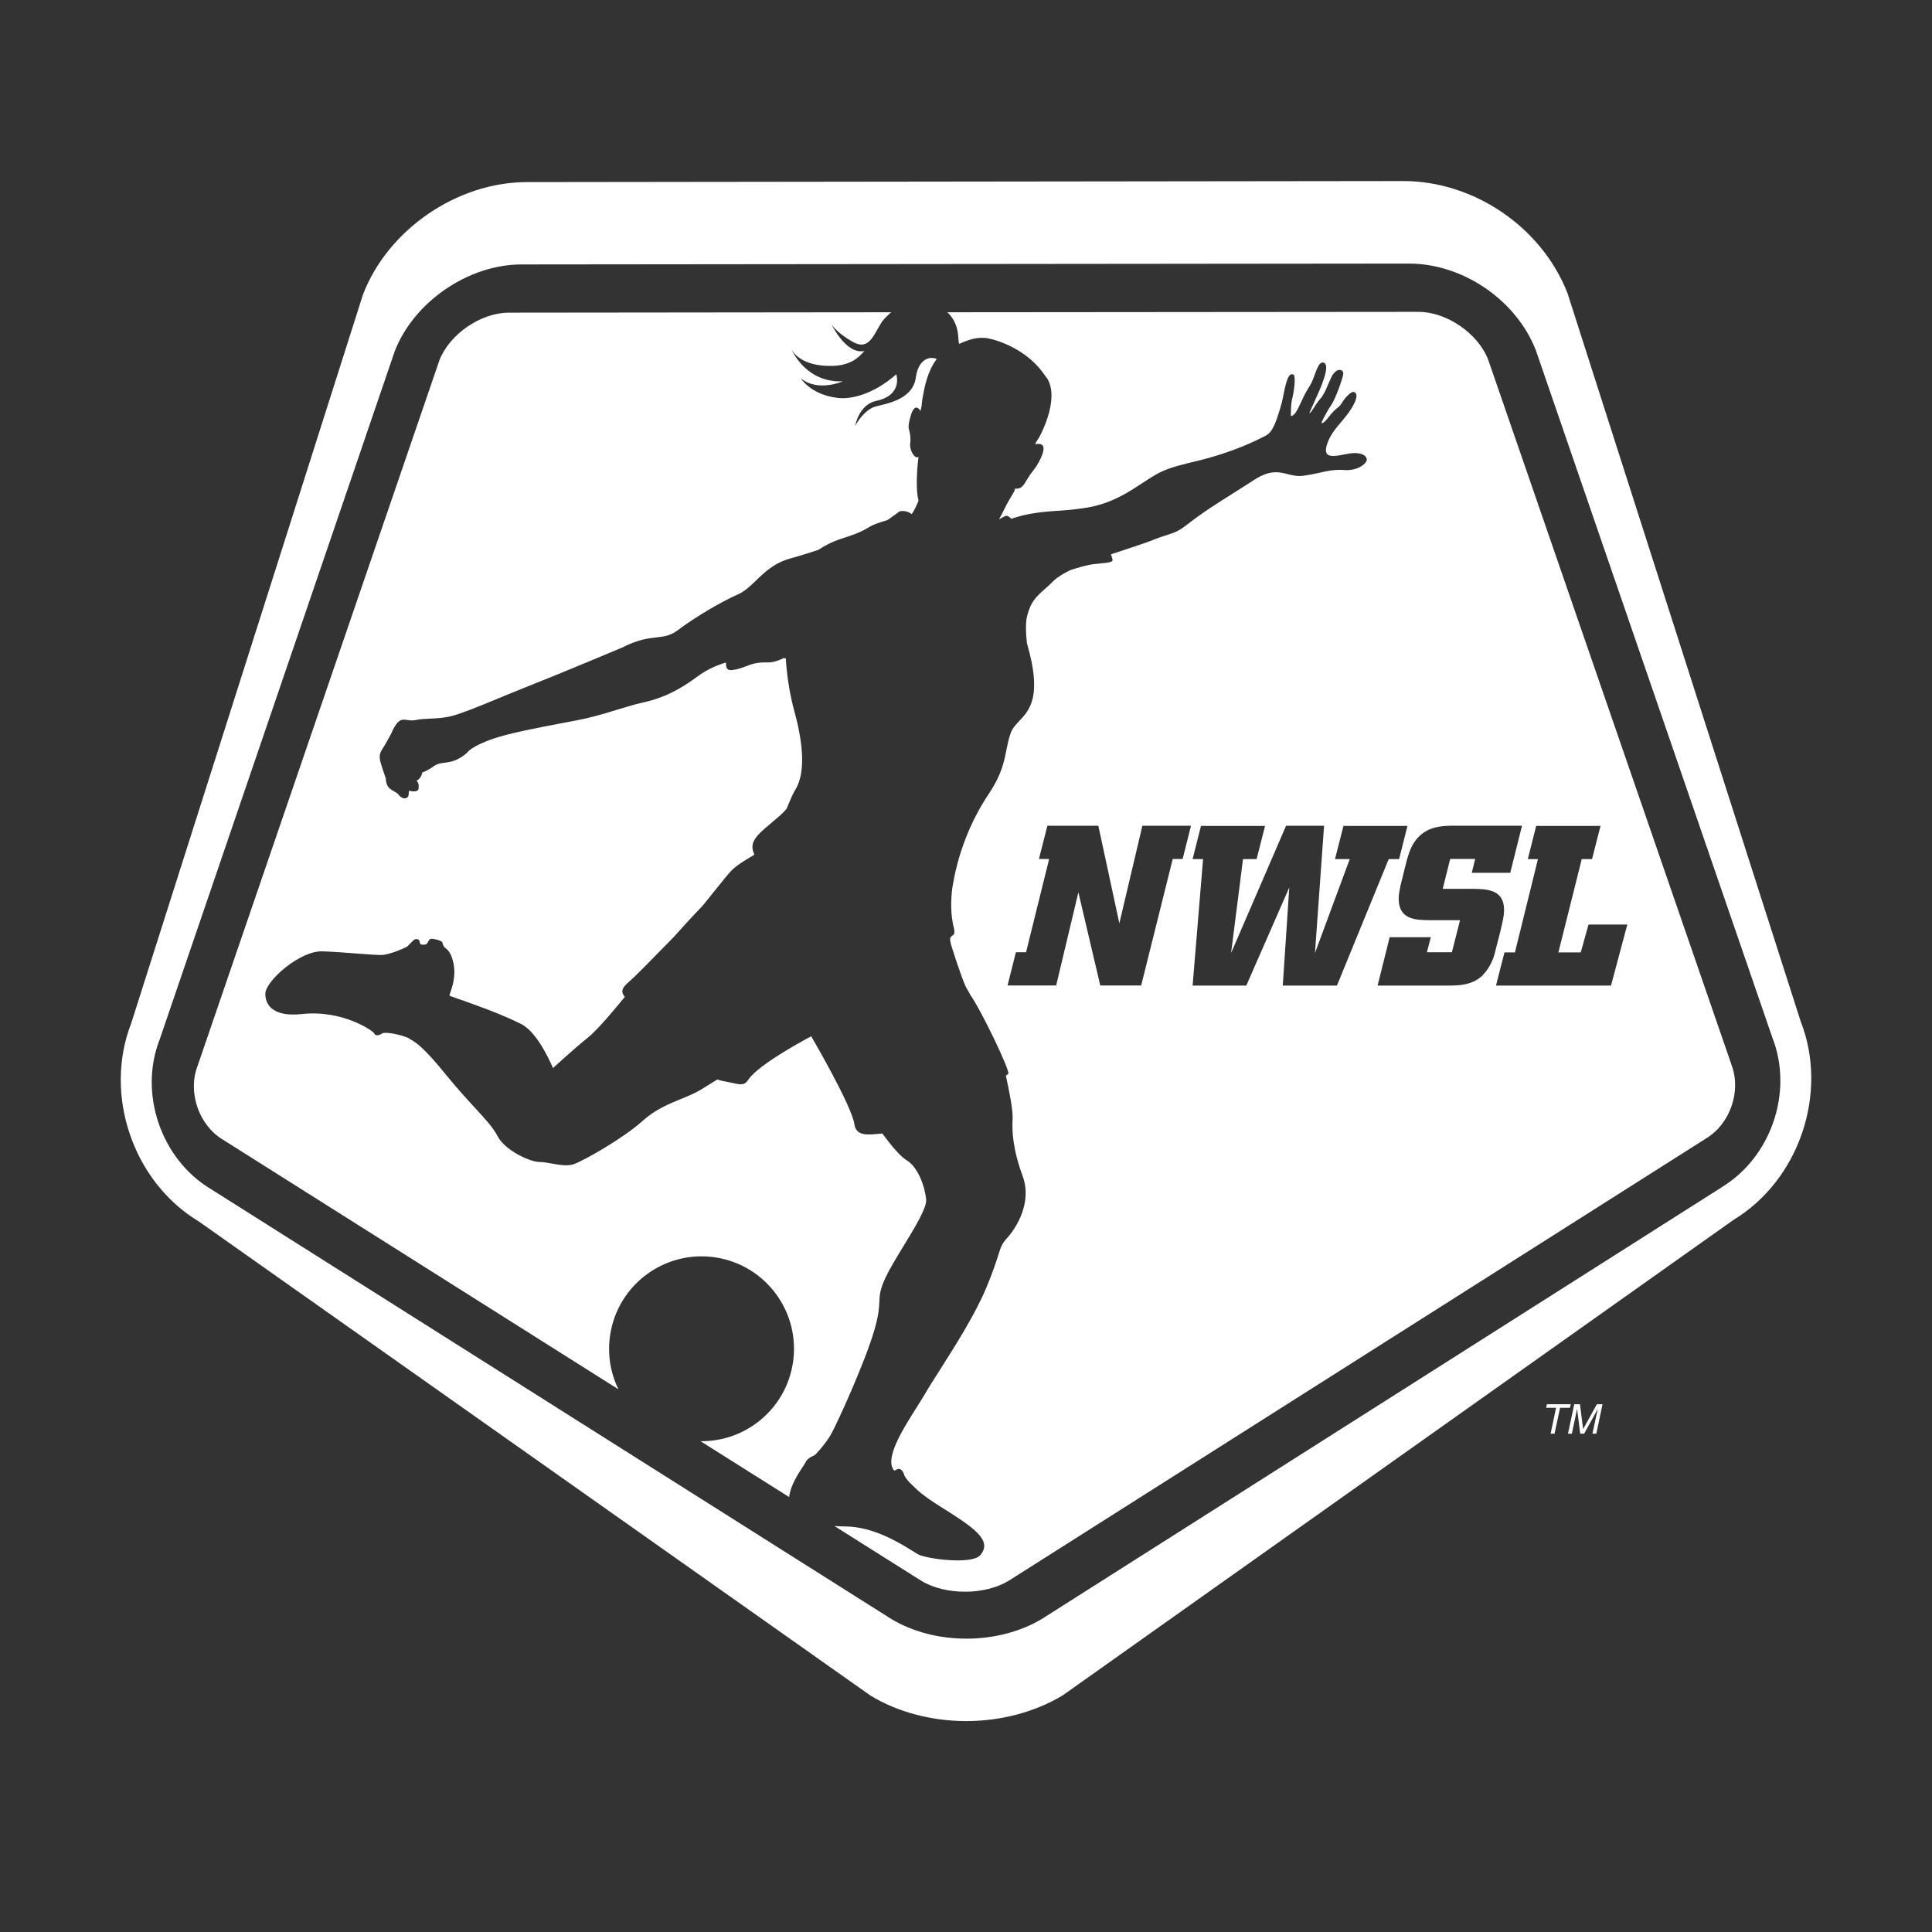 <svg width="24" height="24" viewBox="0 0 24 24" fill="none" xmlns="http://www.w3.org/2000/svg">
<rect x="0" y="0" width="24" height="24" fill="#333333" stroke="none"/>
<path fill-rule="evenodd" clip-rule="evenodd" d="M21.389 14.748L12.944 20.11C12.682 20.268 12.349 20.356 12.006 20.356C11.662 20.356 11.333 20.269 11.071 20.111L2.615 14.768C1.999 14.396 1.722 13.582 1.983 12.914L4.904 4.362C5.142 3.749 5.819 3.285 6.478 3.285L17.501 3.274C18.172 3.274 18.834 3.726 19.078 4.349L22.017 12.89C22.28 13.559 22.004 14.374 21.389 14.747V14.748ZM22.369 12.689L19.471 3.639C19.15 2.822 18.312 2.249 17.432 2.249L6.547 2.262C5.68 2.262 4.823 2.848 4.51 3.656L1.63 12.711C1.284 13.599 1.652 14.681 2.469 15.173L10.815 21.064C11.152 21.269 11.574 21.38 12.004 21.38C12.435 21.38 12.86 21.266 13.199 21.062L21.534 15.154C22.35 14.66 22.717 13.577 22.369 12.689ZM7.58 16.581C7.676 15.954 8.263 15.524 8.889 15.62C9.516 15.716 9.946 16.303 9.85 16.929C9.762 17.502 9.266 17.91 8.702 17.903L9.803 18.597C9.817 18.459 9.913 18.312 9.969 18.226C9.988 18.198 10.002 18.177 10.008 18.163C10.033 18.107 10.121 18.077 10.121 18.077C10.121 18.077 10.25 17.948 10.324 17.816C10.4 17.682 10.746 16.921 10.861 16.525C10.916 16.338 10.92 16.246 10.924 16.171C10.927 16.087 10.93 16.024 11 15.871C11.047 15.77 11.131 15.632 11.217 15.49C11.363 15.252 11.514 15.003 11.505 14.902C11.49 14.74 11.403 14.495 11.261 14.412C11.192 14.371 11.085 14.25 10.961 14.081C10.942 14.082 10.921 14.084 10.9 14.086C10.779 14.098 10.634 14.112 10.614 13.967C10.582 13.736 10.077 12.873 10.077 12.873C10.077 12.873 9.425 13.215 9.296 13.412C9.248 13.486 9.201 13.475 9.104 13.454L9.104 13.454C9.079 13.448 9.05 13.442 9.018 13.436C8.976 13.43 8.94 13.419 8.91 13.41C8.826 13.463 8.754 13.507 8.705 13.537C8.634 13.58 8.552 13.614 8.464 13.65L8.464 13.65C8.309 13.713 8.138 13.784 7.985 13.922C7.745 14.139 7.253 14.418 7.13 14.461C7.051 14.489 6.95 14.471 6.856 14.454C6.801 14.444 6.749 14.435 6.705 14.435C6.584 14.435 6.271 14.29 6.18 14.112C6.13 14.012 6.034 13.908 5.902 13.764C5.801 13.654 5.678 13.521 5.537 13.347C5.26 13.004 5.161 12.948 5.112 12.919C5.101 12.914 5.093 12.909 5.086 12.903C5.044 12.87 4.793 12.807 4.745 12.839C4.697 12.871 4.659 12.865 4.648 12.836C4.636 12.807 4.256 12.541 3.748 12.597C3.385 12.636 3.295 12.478 3.296 12.344C3.297 12.189 3.726 11.805 4.009 11.818C4.147 11.823 4.307 11.835 4.443 11.846H4.443H4.443L4.443 11.846C4.586 11.857 4.703 11.865 4.744 11.863C4.854 11.857 5.046 11.768 5.058 11.759C5.062 11.756 5.07 11.747 5.081 11.736L5.081 11.736L5.081 11.736C5.106 11.71 5.142 11.672 5.155 11.668C5.175 11.662 5.206 11.668 5.21 11.687C5.213 11.705 5.22 11.731 5.232 11.733C5.244 11.736 5.289 11.739 5.303 11.723C5.308 11.717 5.313 11.708 5.318 11.699C5.326 11.684 5.334 11.669 5.348 11.664C5.37 11.655 5.487 11.682 5.495 11.708C5.497 11.712 5.498 11.717 5.499 11.722L5.499 11.722L5.499 11.722C5.505 11.741 5.51 11.758 5.528 11.773C5.53 11.774 5.532 11.777 5.535 11.779C5.561 11.799 5.614 11.841 5.638 11.994C5.661 12.136 5.617 12.264 5.595 12.326C5.587 12.35 5.582 12.365 5.584 12.367C5.59 12.373 5.622 12.384 5.685 12.406L5.685 12.406L5.685 12.406C5.733 12.422 5.8 12.445 5.888 12.478C6.091 12.551 6.286 12.627 6.476 12.722C6.692 12.83 6.869 13.268 6.869 13.268C6.869 13.268 7.136 13.023 7.302 12.89C7.426 12.792 7.654 12.516 7.762 12.383L7.758 12.379C7.724 12.335 7.705 12.287 7.809 12.2C7.876 12.145 8.105 11.911 8.3 11.711L8.3 11.711L8.3 11.711L8.366 11.644C8.474 11.522 8.594 11.391 8.725 11.255C8.77 11.201 8.817 11.142 8.863 11.084L8.863 11.084C8.961 10.962 9.052 10.848 9.093 10.808C9.167 10.735 9.32 10.647 9.362 10.624L9.371 10.614C9.365 10.603 9.347 10.563 9.347 10.521C9.347 10.42 9.445 10.338 9.578 10.226C9.612 10.197 9.649 10.166 9.688 10.132C9.718 10.105 9.745 10.078 9.77 10.049C9.781 10.023 9.791 9.999 9.801 9.976L9.801 9.976C9.825 9.918 9.847 9.864 9.881 9.808C10.022 9.579 9.961 9.174 9.868 8.836C9.774 8.496 9.762 8.178 9.762 8.178C9.758 8.178 9.753 8.177 9.748 8.177C9.744 8.176 9.74 8.175 9.735 8.175C9.67 8.207 9.599 8.232 9.528 8.229C9.398 8.226 9.336 8.25 9.269 8.276C9.239 8.288 9.207 8.3 9.167 8.31C9.047 8.34 9.037 8.318 9.025 8.291L9.023 8.287C9.02 8.278 9.018 8.256 9.018 8.23C8.897 8.266 8.772 8.322 8.661 8.406C8.341 8.644 8.124 8.695 7.971 8.731C7.948 8.736 7.926 8.741 7.906 8.746C7.847 8.762 7.776 8.783 7.698 8.807L7.698 8.807C7.571 8.846 7.424 8.891 7.276 8.925C7.201 8.942 7.091 8.963 6.966 8.986L6.966 8.986C6.69 9.039 6.339 9.105 6.135 9.174C5.838 9.275 5.8 9.354 5.8 9.354C5.68 9.455 5.594 9.466 5.522 9.475C5.476 9.481 5.436 9.486 5.395 9.514C5.293 9.586 5.248 9.594 5.248 9.594C5.226 9.684 5.174 9.697 5.174 9.697C5.21 9.732 5.2 9.779 5.2 9.779C5.21 9.861 5.081 9.822 5.081 9.822L5.077 9.854C5.08 9.928 5.017 9.917 5.017 9.917C5.006 9.916 4.976 9.905 4.951 9.872C4.938 9.854 4.922 9.845 4.902 9.834C4.885 9.825 4.867 9.815 4.844 9.797C4.791 9.756 4.793 9.672 4.793 9.672L4.752 9.551C4.713 9.43 4.699 9.385 4.748 9.308C4.798 9.23 4.856 9.12 4.856 9.12C4.94 8.927 4.989 8.934 5.06 8.944C5.088 8.948 5.121 8.953 5.161 8.945C5.222 8.932 5.281 8.93 5.344 8.927C5.425 8.923 5.512 8.92 5.613 8.894C5.735 8.863 5.928 8.784 6.172 8.683L6.172 8.683L6.172 8.683L6.172 8.683L6.172 8.683L6.172 8.683L6.172 8.683C6.288 8.635 6.415 8.583 6.553 8.528C6.979 8.36 7.727 8.045 7.727 8.045C7.925 7.944 8.05 7.93 8.153 7.918C8.25 7.907 8.328 7.899 8.429 7.822C8.637 7.665 8.965 7.472 9.168 7.383C9.251 7.347 9.318 7.282 9.391 7.212L9.391 7.212C9.497 7.109 9.616 6.994 9.816 6.938C9.987 6.89 10.099 6.853 10.169 6.829C10.243 6.778 10.342 6.728 10.443 6.695C10.59 6.648 10.691 6.613 10.786 6.554C10.855 6.511 10.936 6.487 10.985 6.473L10.985 6.473L10.985 6.473C11.004 6.467 11.018 6.463 11.025 6.46C11.047 6.448 11.174 6.353 11.174 6.353C11.243 6.336 11.298 6.366 11.326 6.386C11.376 6.314 11.41 6.219 11.41 6.219C11.362 6.033 11.41 5.675 11.41 5.675C11.41 5.675 11.381 5.703 11.341 5.641C11.288 5.559 11.31 5.487 11.31 5.487C11.312 5.411 11.303 5.379 11.296 5.352C11.285 5.315 11.278 5.29 11.311 5.172C11.366 4.975 11.435 5.106 11.435 5.106L11.445 5.057C11.445 5.057 11.448 5.05 11.448 5.047C11.45 5.015 11.454 4.98 11.461 4.94C11.484 4.81 11.522 4.608 11.637 4.46C11.529 4.414 11.404 4.485 11.377 4.687C11.345 4.941 11.066 5.005 10.907 5.042L10.887 5.047C10.732 5.083 10.623 5.289 10.623 5.289C10.623 5.289 10.669 5.026 10.884 4.98C11.221 4.909 11.134 4.65 11.134 4.65C10.826 4.919 10.547 4.961 10.405 4.943C10.068 4.903 9.948 4.699 9.948 4.699C10.16 4.875 10.47 4.737 10.47 4.737C10.033 4.756 9.856 4.394 9.827 4.33C9.849 4.376 9.959 4.556 10.345 4.545C10.541 4.539 10.655 4.462 10.737 4.36C10.729 4.361 10.724 4.362 10.724 4.362C10.504 4.395 10.329 4.029 10.329 4.029C10.329 4.029 10.393 4.136 10.6 4.25C10.761 4.338 10.829 4.218 10.899 4.093C10.92 4.057 10.94 4.02 10.963 3.988C10.976 3.971 10.99 3.956 11.006 3.94C11.026 3.918 11.048 3.898 11.071 3.879L6.322 3.884C5.973 3.884 5.586 4.15 5.459 4.474L2.455 13.239C2.328 13.564 2.469 13.977 2.767 14.156L7.683 17.259C7.583 17.056 7.543 16.821 7.58 16.58V16.581ZM9.822 4.32C9.822 4.32 9.823 4.323 9.827 4.33C9.825 4.324 9.822 4.32 9.822 4.32ZM19.503 17.488L19.512 17.444H19.216L19.207 17.488H19.33L19.262 17.81H19.311L19.38 17.488H19.503ZM19.556 17.444H19.627L19.666 17.753L19.837 17.444H19.907L19.83 17.81H19.782L19.828 17.594C19.829 17.591 19.83 17.586 19.831 17.581C19.833 17.574 19.835 17.566 19.837 17.557C19.84 17.54 19.845 17.521 19.849 17.502L19.679 17.81H19.63L19.591 17.502L19.588 17.513C19.586 17.521 19.584 17.533 19.581 17.548L19.58 17.554L19.578 17.565C19.576 17.578 19.574 17.588 19.572 17.594L19.526 17.81H19.478L19.556 17.444ZM18.584 12.243H20.009L20.012 12.245L20.215 11.485H19.733L19.637 11.831H19.359L19.649 10.672H19.777L19.882 10.26H19.083L18.979 10.672H19.105L18.819 11.831H18.689L18.584 12.243ZM17.985 12.243C18.115 12.243 18.286 12.243 18.421 12.114L18.42 12.111C18.477 12.058 18.538 11.954 18.564 11.858L18.639 11.566L18.642 11.552C18.668 11.442 18.684 11.374 18.684 11.302C18.684 11.049 18.471 11.043 18.285 11.041H17.922L18.015 10.67H18.325L18.283 10.842H18.761L18.907 10.257H18.041L18.035 10.257C17.906 10.261 17.743 10.265 17.61 10.409C17.533 10.494 17.504 10.59 17.476 10.685L17.397 11.003C17.396 11.008 17.395 11.014 17.394 11.02C17.384 11.068 17.375 11.116 17.375 11.166C17.375 11.425 17.592 11.428 17.746 11.431L17.752 11.431H18.137L18.036 11.829H17.726L17.774 11.642H17.263L17.113 12.243H17.985ZM16.016 11.024L15.935 12.243H16.608L17.251 10.672H17.38L17.484 10.26H16.689L16.584 10.672H16.767L16.335 11.839L16.448 10.258H15.976L15.293 11.839L15.441 10.672H15.61L15.715 10.26H14.919L14.815 10.672H14.945L14.815 12.243H15.482L16.016 11.024ZM14.568 10.671H14.691L14.795 10.258H14.191L13.905 11.47L13.644 10.258H13.011L12.906 10.671H13.033L12.746 11.829H12.62L12.516 12.242H13.12L13.396 11.084L13.668 12.242H14.176L14.568 10.671ZM18.485 4.463L21.507 13.22V13.223C21.635 13.547 21.495 13.959 21.197 14.14L12.53 19.637C12.232 19.818 11.744 19.818 11.446 19.638L10.366 18.957C10.409 18.96 10.454 18.962 10.501 18.962C10.852 18.965 11.177 19.168 11.335 19.266C11.365 19.285 11.389 19.3 11.406 19.309C11.515 19.367 12.073 19.438 12.176 19.32C12.338 19.134 12.091 18.972 11.686 18.718C11.459 18.576 11.39 18.506 11.332 18.448C11.32 18.437 11.31 18.426 11.298 18.415C11.274 18.389 11.24 18.349 11.231 18.318C11.215 18.266 11.188 18.249 11.167 18.247C11.156 18.246 11.138 18.255 11.117 18.265C11.114 18.266 11.111 18.268 11.108 18.269C10.982 18.123 11.213 17.758 11.387 17.483C11.425 17.423 11.46 17.367 11.489 17.318C11.534 17.24 11.598 17.14 11.671 17.025C11.862 16.724 12.115 16.328 12.255 15.99C12.34 15.785 12.377 15.666 12.402 15.588C12.434 15.487 12.446 15.451 12.51 15.38C12.625 15.253 12.825 14.94 12.703 14.607C12.58 14.275 12.57 14.043 12.579 13.9C12.586 13.796 12.534 13.536 12.495 13.362C12.502 13.357 12.508 13.353 12.513 13.349C12.518 13.345 12.522 13.343 12.525 13.34C12.556 13.316 12.196 12.562 12.051 12.354C12.03 12.315 12.011 12.282 11.996 12.255L11.993 12.248C11.928 12.097 11.84 11.819 11.816 11.74C11.81 11.717 11.805 11.695 11.802 11.674C11.802 11.643 11.815 11.634 11.829 11.624C11.848 11.611 11.867 11.597 11.849 11.526C11.806 11.359 11.812 11.18 11.829 11.035C11.878 10.728 11.992 10.297 12.285 9.858C12.441 9.626 12.473 9.464 12.502 9.315C12.517 9.244 12.53 9.175 12.556 9.104C12.577 9.047 12.617 9.004 12.661 8.957C12.789 8.822 12.95 8.652 12.758 7.995C12.758 7.995 12.735 7.83 12.75 7.698C12.791 7.483 12.871 7.413 12.976 7.32C13.008 7.292 13.043 7.262 13.079 7.224C13.127 7.175 13.202 7.128 13.294 7.083C13.371 7.057 13.493 7.02 13.586 7.008C13.629 7.003 13.664 7 13.692 6.997C13.761 6.99 13.793 6.987 13.818 6.968C13.826 6.961 13.816 6.932 13.805 6.9C13.804 6.895 13.802 6.89 13.8 6.886C13.867 6.863 13.932 6.842 13.994 6.822C14.111 6.783 14.216 6.749 14.291 6.72C14.39 6.68 14.455 6.659 14.505 6.643C14.598 6.613 14.638 6.601 14.749 6.515C14.944 6.363 15.126 6.249 15.323 6.125C15.404 6.073 15.488 6.02 15.577 5.963C15.774 5.834 15.887 5.862 15.998 5.89C16.058 5.905 16.117 5.92 16.189 5.91C16.265 5.9 16.33 5.886 16.39 5.873C16.491 5.85 16.58 5.83 16.695 5.839C16.877 5.852 16.984 5.75 16.979 5.706C16.972 5.652 16.898 5.615 16.767 5.633C16.745 5.637 16.72 5.641 16.695 5.646C16.575 5.669 16.446 5.694 16.475 5.557C16.503 5.426 16.592 5.322 16.67 5.231C16.69 5.207 16.709 5.184 16.727 5.161C16.81 5.055 16.898 4.898 16.821 4.87C16.783 4.856 16.707 4.942 16.666 5.01C16.646 5.041 16.631 5.053 16.611 5.069C16.588 5.088 16.559 5.112 16.509 5.176C16.443 5.262 16.421 5.262 16.416 5.251C16.415 5.248 16.481 5.11 16.536 5.034C16.59 4.956 16.679 4.702 16.686 4.65C16.696 4.578 16.595 4.562 16.536 4.691C16.522 4.722 16.51 4.749 16.499 4.774C16.466 4.853 16.443 4.906 16.396 4.96C16.367 4.993 16.343 5.032 16.322 5.064C16.3 5.1 16.282 5.128 16.267 5.134C16.262 5.135 16.29 5.073 16.325 4.997C16.361 4.916 16.405 4.82 16.423 4.77C16.459 4.671 16.508 4.528 16.443 4.505C16.392 4.487 16.359 4.58 16.329 4.662C16.318 4.694 16.307 4.725 16.296 4.746C16.274 4.79 16.263 4.806 16.251 4.825C16.243 4.838 16.233 4.853 16.218 4.881C16.201 4.912 16.188 4.941 16.173 4.973C16.157 5.007 16.14 5.045 16.115 5.092C16.067 5.18 16.036 5.167 16.036 5.167C16.036 5.167 16.032 5.023 16.055 4.941C16.073 4.869 16.104 4.663 16.064 4.651C16.018 4.638 15.993 4.684 15.959 4.83C15.947 4.884 15.941 4.913 15.937 4.937C15.929 4.978 15.925 5.001 15.896 5.096C15.848 5.248 15.809 5.368 15.722 5.413C15.719 5.414 15.716 5.416 15.714 5.417C15.616 5.467 15.323 5.618 14.87 5.726C14.465 5.823 14.429 5.846 14.2 5.995C14.164 6.018 14.124 6.044 14.078 6.074C13.76 6.276 13.547 6.302 13.382 6.323C13.365 6.325 13.348 6.327 13.332 6.329C13.288 6.335 13.234 6.338 13.172 6.343C13.001 6.354 12.774 6.369 12.563 6.445C12.542 6.423 12.52 6.407 12.504 6.407C12.487 6.407 12.45 6.428 12.41 6.453C12.428 6.421 12.451 6.375 12.48 6.316C12.517 6.242 12.546 6.193 12.568 6.157C12.593 6.116 12.607 6.093 12.608 6.07C12.608 6.07 12.663 6.079 12.701 6.04C12.72 6.022 12.737 5.993 12.756 5.96C12.778 5.925 12.802 5.885 12.834 5.847C12.894 5.775 12.975 5.622 12.962 5.557C12.948 5.492 12.86 5.52 12.86 5.52C12.86 5.52 12.863 5.512 12.867 5.499C12.891 5.463 12.916 5.423 12.938 5.376C13.184 4.852 12.988 4.676 12.988 4.676C12.778 4.35 12.407 4.229 12.279 4.204C12.148 4.178 12.031 4.22 11.915 4.272C11.909 4.249 11.905 4.225 11.905 4.2C11.901 4.075 11.856 3.959 11.768 3.879L17.621 3.874C17.969 3.874 18.357 4.139 18.485 4.463Z" fill="white"/>
</svg>
